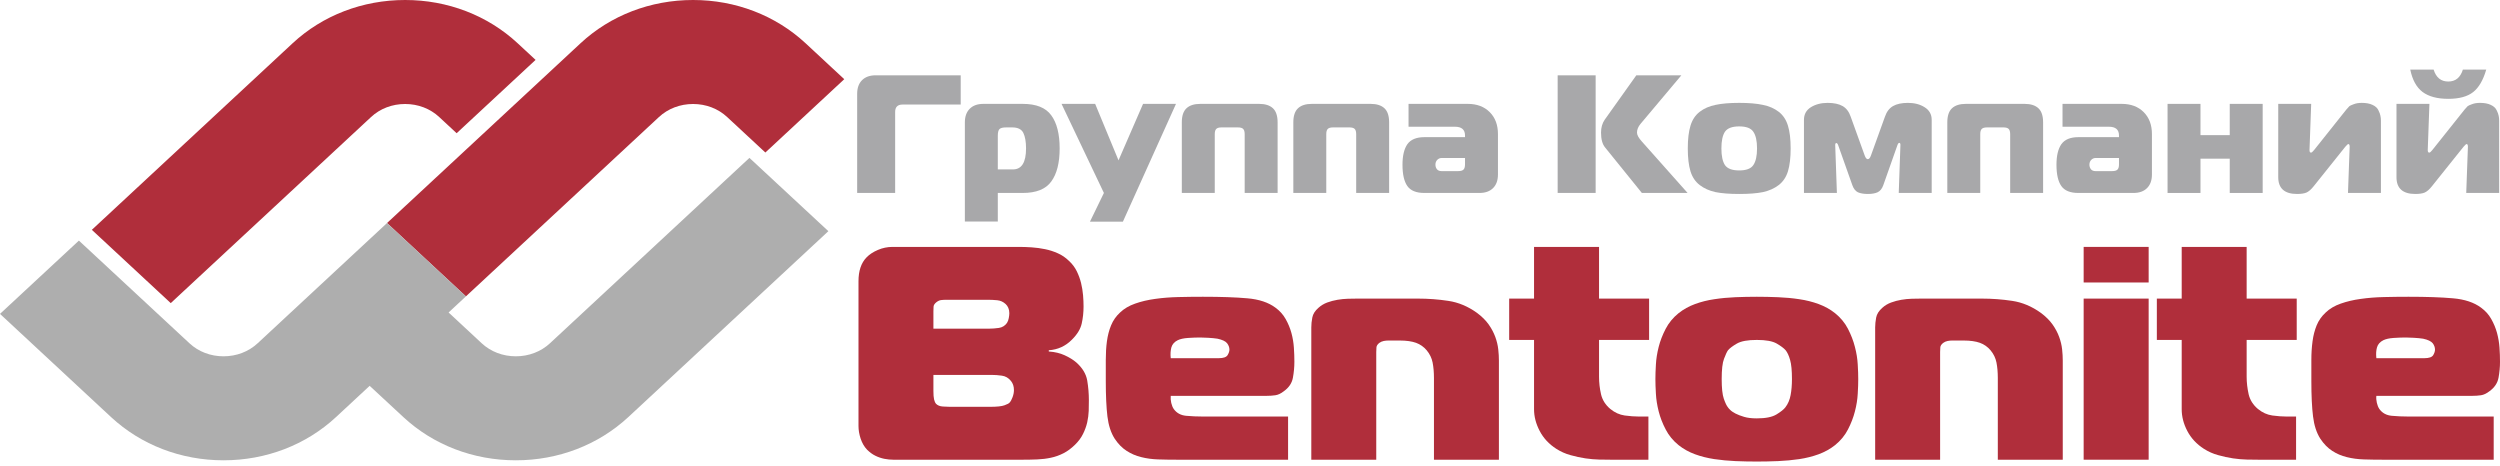 <svg width="247" height="46" viewBox="0 0 247 46" fill="none" xmlns="http://www.w3.org/2000/svg">
<path d="M88.441 19.064H84.688V9.267C84.688 8.691 84.849 8.243 85.17 7.922C85.491 7.601 85.939 7.44 86.515 7.44H94.917V10.33H89.172C88.685 10.33 88.441 10.573 88.441 11.06V19.064Z" fill="#A8A8AA"/>
<path d="M97.155 10.263H101.041C102.38 10.263 103.321 10.639 103.864 11.392C104.417 12.145 104.694 13.236 104.694 14.664C104.694 16.092 104.417 17.182 103.864 17.935C103.321 18.688 102.38 19.064 101.041 19.064H98.583V21.887H95.328V12.09C95.328 11.514 95.489 11.066 95.81 10.745C96.131 10.424 96.579 10.263 97.155 10.263ZM98.583 13.418V16.739H100.077C100.941 16.739 101.373 16.047 101.373 14.664C101.373 14.011 101.284 13.501 101.107 13.136C100.93 12.771 100.565 12.588 100.011 12.588H99.413C99.081 12.588 98.86 12.643 98.749 12.754C98.638 12.865 98.583 13.086 98.583 13.418Z" fill="#A8A8AA"/>
<path d="M116.188 10.263L110.941 21.904H107.686L109.065 19.064L104.88 10.263H108.201L110.509 15.843L112.934 10.263H116.188Z" fill="#A8A8AA"/>
<path d="M116.763 19.064V12.09C116.763 11.448 116.918 10.983 117.228 10.695C117.538 10.407 117.992 10.263 118.59 10.263H124.402C125 10.263 125.454 10.407 125.764 10.695C126.073 10.983 126.228 11.448 126.228 12.09V19.064H122.974V13.252C122.974 13.009 122.924 12.837 122.824 12.737C122.725 12.638 122.553 12.588 122.31 12.588H120.682C120.439 12.588 120.267 12.638 120.167 12.737C120.068 12.837 120.018 13.009 120.018 13.252V19.064H116.763Z" fill="#A8A8AA"/>
<path d="M127.781 19.064V12.09C127.781 11.448 127.936 10.983 128.246 10.695C128.556 10.407 129.01 10.263 129.607 10.263H135.419C136.017 10.263 136.471 10.407 136.781 10.695C137.091 10.983 137.246 11.448 137.246 12.09V19.064H133.991V13.252C133.991 13.009 133.941 12.837 133.842 12.737C133.742 12.638 133.571 12.588 133.327 12.588H131.7C131.456 12.588 131.285 12.638 131.185 12.737C131.085 12.837 131.036 13.009 131.036 13.252V19.064H127.781Z" fill="#A8A8AA"/>
<path d="M139.164 10.263H145.009C145.917 10.263 146.642 10.534 147.184 11.077C147.727 11.619 147.998 12.344 147.998 13.252V17.238C147.998 17.813 147.837 18.262 147.516 18.582C147.195 18.904 146.747 19.064 146.171 19.064H140.725C139.928 19.064 139.368 18.837 139.047 18.383C138.726 17.929 138.566 17.226 138.566 16.274C138.566 15.389 138.726 14.713 139.047 14.248C139.38 13.784 139.939 13.551 140.725 13.551H144.743V13.385C144.743 12.809 144.411 12.521 143.747 12.521H139.164V10.263ZM144.743 15.61H142.435C142.269 15.61 142.125 15.671 142.003 15.793C141.881 15.915 141.821 16.075 141.821 16.274C141.821 16.44 141.87 16.59 141.97 16.723C142.081 16.845 142.225 16.905 142.402 16.905H144.079C144.322 16.905 144.494 16.856 144.594 16.756C144.693 16.656 144.743 16.485 144.743 16.241V15.61Z" fill="#A8A8AA"/>
<path d="M166.734 19.064H162.217L158.58 14.564C158.315 14.243 158.182 13.756 158.182 13.103C158.182 12.604 158.303 12.178 158.547 11.824L161.669 7.44H166.119L162.084 12.239C161.852 12.516 161.735 12.804 161.735 13.103C161.735 13.335 161.896 13.629 162.217 13.983L166.734 19.064ZM153.897 19.064V7.44H157.65V19.064H153.897Z" fill="#A8A8AA"/>
<path d="M169.493 10.363C170.102 10.23 170.883 10.164 171.835 10.164C172.787 10.164 173.567 10.23 174.176 10.363C174.785 10.485 175.305 10.711 175.737 11.044C176.169 11.376 176.473 11.835 176.65 12.422C176.828 12.998 176.916 13.745 176.916 14.664C176.916 15.582 176.828 16.335 176.65 16.922C176.473 17.498 176.169 17.951 175.737 18.284C175.305 18.616 174.785 18.848 174.176 18.981C173.567 19.103 172.787 19.164 171.835 19.164C170.883 19.164 170.102 19.103 169.493 18.981C168.885 18.848 168.364 18.616 167.933 18.284C167.501 17.951 167.196 17.498 167.019 16.922C166.842 16.335 166.754 15.582 166.754 14.664C166.754 13.745 166.842 12.998 167.019 12.422C167.196 11.835 167.501 11.376 167.933 11.044C168.364 10.711 168.885 10.485 169.493 10.363ZM170.423 13.02C170.191 13.374 170.075 13.922 170.075 14.664C170.075 15.405 170.191 15.953 170.423 16.308C170.667 16.662 171.137 16.839 171.835 16.839C172.532 16.839 172.997 16.662 173.23 16.308C173.473 15.953 173.595 15.405 173.595 14.664C173.595 13.922 173.473 13.374 173.23 13.02C172.997 12.665 172.532 12.488 171.835 12.488C171.137 12.488 170.667 12.665 170.423 13.02Z" fill="#A8A8AA"/>
<path d="M187.463 14.348L186.068 18.3C185.947 18.643 185.758 18.876 185.504 18.998C185.26 19.108 184.939 19.164 184.541 19.164C184.142 19.164 183.816 19.108 183.561 18.998C183.317 18.876 183.135 18.643 183.013 18.3L181.618 14.365C181.563 14.21 181.502 14.132 181.435 14.132C181.358 14.132 181.319 14.199 181.319 14.332L181.485 19.064H178.231V11.841C178.231 11.298 178.458 10.883 178.911 10.595C179.376 10.307 179.93 10.164 180.572 10.164C181.192 10.164 181.685 10.269 182.05 10.479C182.415 10.689 182.681 11.038 182.847 11.525L184.225 15.344C184.314 15.599 184.419 15.726 184.541 15.726C184.662 15.726 184.768 15.599 184.856 15.344L186.234 11.525C186.401 11.038 186.666 10.689 187.032 10.479C187.397 10.269 187.89 10.164 188.509 10.164C189.152 10.164 189.7 10.307 190.153 10.595C190.618 10.883 190.851 11.298 190.851 11.841V19.064H187.596L187.762 14.315C187.762 14.182 187.723 14.116 187.646 14.116C187.58 14.116 187.519 14.193 187.463 14.348Z" fill="#A8A8AA"/>
<path d="M192.394 19.064V12.09C192.394 11.448 192.549 10.983 192.859 10.695C193.169 10.407 193.623 10.263 194.221 10.263H200.033C200.63 10.263 201.084 10.407 201.394 10.695C201.704 10.983 201.859 11.448 201.859 12.09V19.064H198.605V13.252C198.605 13.009 198.555 12.837 198.455 12.737C198.356 12.638 198.184 12.588 197.94 12.588H196.313C196.069 12.588 195.898 12.638 195.798 12.737C195.699 12.837 195.649 13.009 195.649 13.252V19.064H192.394Z" fill="#A8A8AA"/>
<path d="M203.777 10.263H209.622C210.53 10.263 211.255 10.534 211.797 11.077C212.34 11.619 212.611 12.344 212.611 13.252V17.238C212.611 17.813 212.451 18.262 212.13 18.582C211.809 18.904 211.36 19.064 210.785 19.064H205.338C204.541 19.064 203.982 18.837 203.661 18.383C203.34 17.929 203.179 17.226 203.179 16.274C203.179 15.389 203.34 14.713 203.661 14.248C203.993 13.784 204.552 13.551 205.338 13.551H209.356V13.385C209.356 12.809 209.024 12.521 208.36 12.521H203.777V10.263ZM209.356 15.61H207.048C206.882 15.61 206.738 15.671 206.617 15.793C206.495 15.915 206.434 16.075 206.434 16.274C206.434 16.44 206.484 16.59 206.583 16.723C206.694 16.845 206.838 16.905 207.015 16.905H208.692C208.936 16.905 209.107 16.856 209.207 16.756C209.307 16.656 209.356 16.485 209.356 16.241V15.61Z" fill="#A8A8AA"/>
<path d="M223.552 19.064H220.298V15.677H217.408V19.064H214.154V10.263H217.408V13.352H220.298V10.263H223.552V19.064Z" fill="#A8A8AA"/>
<path d="M235.236 19.064H231.981L232.147 14.498C232.147 14.32 232.103 14.232 232.014 14.232C231.97 14.232 231.871 14.32 231.716 14.498L228.594 18.4C228.339 18.721 228.096 18.931 227.863 19.031C227.642 19.119 227.337 19.164 226.95 19.164C225.71 19.164 225.09 18.61 225.09 17.503V10.263H228.345L228.179 14.83C228.179 14.996 228.228 15.079 228.328 15.079C228.394 15.079 228.494 14.996 228.627 14.83L231.815 10.828C231.959 10.662 232.059 10.551 232.114 10.496C232.181 10.44 232.324 10.374 232.546 10.296C232.767 10.208 233.033 10.164 233.343 10.164C233.775 10.164 234.129 10.23 234.406 10.363C234.694 10.496 234.887 10.673 234.987 10.894C235.098 11.116 235.164 11.298 235.186 11.442C235.219 11.586 235.236 11.747 235.236 11.924V19.064Z" fill="#A8A8AA"/>
<path d="M246.918 19.064H243.664L243.83 14.498C243.83 14.32 243.785 14.232 243.697 14.232C243.653 14.232 243.553 14.32 243.398 14.498L240.276 18.4C240.022 18.721 239.778 18.931 239.545 19.031C239.324 19.119 239.02 19.164 238.632 19.164C237.392 19.164 236.772 18.61 236.772 17.503V10.263H240.027L239.861 14.83C239.861 14.996 239.911 15.079 240.01 15.079C240.077 15.079 240.177 14.996 240.309 14.83L243.498 10.828C243.642 10.662 243.741 10.551 243.797 10.496C243.863 10.44 244.007 10.374 244.228 10.296C244.45 10.208 244.715 10.164 245.025 10.164C245.457 10.164 245.811 10.23 246.088 10.363C246.376 10.496 246.57 10.673 246.669 10.894C246.78 11.116 246.846 11.298 246.869 11.442C246.902 11.586 246.918 11.747 246.918 11.924V19.064ZM240.442 6.876C240.686 7.662 241.167 8.055 241.887 8.055C242.606 8.055 243.088 7.662 243.332 6.876H245.64C245.341 7.916 244.909 8.658 244.344 9.101C243.78 9.544 242.961 9.765 241.887 9.765C240.802 9.765 239.955 9.538 239.346 9.084C238.748 8.63 238.344 7.894 238.134 6.876H240.442Z" fill="#A8A8AA"/>
<path d="M92.221 38.63C92.221 38.992 92.241 39.267 92.285 39.458C92.329 39.649 92.393 39.791 92.481 39.895C92.633 40.051 92.858 40.145 93.153 40.164C93.447 40.184 93.682 40.194 93.859 40.194H97.785C98.486 40.194 98.972 40.145 99.246 40.041C99.516 39.944 99.687 39.855 99.751 39.772C99.859 39.654 99.957 39.473 100.045 39.233C100.133 38.992 100.177 38.762 100.177 38.541C100.177 38.179 100.079 37.88 99.883 37.639C99.643 37.34 99.344 37.164 98.981 37.115C98.624 37.066 98.29 37.041 97.981 37.041H92.221V38.63ZM97.721 32.472C98.025 32.472 98.349 32.448 98.687 32.399C99.025 32.35 99.295 32.183 99.491 31.904C99.579 31.762 99.638 31.605 99.668 31.423C99.702 31.242 99.722 31.08 99.722 30.943C99.722 30.742 99.687 30.566 99.619 30.413C99.555 30.267 99.467 30.139 99.359 30.041C99.119 29.82 98.839 29.693 98.525 29.663C98.207 29.634 97.927 29.619 97.687 29.619H93.461C93.29 29.619 93.123 29.629 92.971 29.649C92.819 29.668 92.667 29.742 92.515 29.86C92.339 30.002 92.246 30.144 92.236 30.296C92.226 30.448 92.221 30.6 92.221 30.762V32.472H97.721ZM84.819 27.786C84.819 26.766 85.079 25.987 85.603 25.443C85.887 25.144 86.265 24.894 86.736 24.693C87.201 24.492 87.686 24.394 88.192 24.394H100.638C101.05 24.394 101.481 24.408 101.932 24.438C102.379 24.467 102.82 24.531 103.256 24.619C103.692 24.707 104.114 24.845 104.516 25.026C104.923 25.202 105.286 25.457 105.614 25.776C105.943 26.075 106.197 26.418 106.384 26.796C106.57 27.178 106.712 27.565 106.81 27.967C106.908 28.369 106.972 28.771 107.006 29.168C107.041 29.57 107.055 29.943 107.055 30.281C107.055 30.86 106.997 31.423 106.874 31.963C106.756 32.502 106.433 33.036 105.908 33.556C105.276 34.198 104.511 34.546 103.619 34.605V34.727C104.207 34.767 104.732 34.889 105.188 35.1C105.648 35.311 106.031 35.546 106.335 35.806C106.947 36.35 107.305 36.943 107.418 37.595C107.526 38.247 107.58 38.889 107.58 39.532C107.58 39.875 107.575 40.228 107.565 40.6C107.55 40.968 107.501 41.346 107.418 41.723C107.33 42.105 107.193 42.488 107.006 42.865C106.82 43.248 106.555 43.605 106.202 43.949C105.835 44.306 105.452 44.591 105.06 44.787C104.663 44.988 104.256 45.135 103.83 45.223C103.403 45.316 102.957 45.37 102.486 45.39C102.016 45.41 101.54 45.419 101.06 45.419H89.074C88.814 45.419 88.54 45.419 88.255 45.419C87.971 45.419 87.677 45.39 87.373 45.331C87.064 45.267 86.77 45.169 86.486 45.027C86.201 44.89 85.931 44.689 85.667 44.429C85.382 44.13 85.172 43.762 85.029 43.331C84.887 42.9 84.819 42.488 84.819 42.086V27.786Z" fill="#B02E3B"/>
<path d="M120.419 35.389C120.875 35.389 121.164 35.286 121.287 35.085C121.404 34.889 121.468 34.708 121.468 34.546C121.468 34.325 121.39 34.115 121.238 33.914C121.086 33.718 120.767 33.566 120.287 33.463C120.027 33.423 119.718 33.394 119.37 33.374C119.022 33.355 118.757 33.345 118.585 33.345C118.213 33.345 117.811 33.36 117.375 33.389C116.933 33.419 116.595 33.497 116.355 33.615C116.031 33.776 115.821 34.012 115.732 34.321C115.649 34.63 115.625 34.987 115.669 35.389H120.419ZM116.291 45.419C115.634 45.419 115.017 45.41 114.423 45.39C113.835 45.37 113.276 45.297 112.757 45.164C112.232 45.037 111.752 44.831 111.315 44.547C110.874 44.267 110.482 43.87 110.134 43.346C109.761 42.767 109.521 42.032 109.413 41.14C109.306 40.247 109.252 39.081 109.252 37.639C109.252 36.919 109.252 36.228 109.252 35.566C109.252 34.909 109.286 34.291 109.364 33.722C109.443 33.149 109.575 32.624 109.776 32.144C109.972 31.664 110.266 31.242 110.659 30.879C111.051 30.502 111.546 30.208 112.149 29.997C112.747 29.786 113.409 29.629 114.129 29.531C114.85 29.428 115.61 29.369 116.404 29.35C117.203 29.33 118.017 29.32 118.845 29.32C120.615 29.32 122.076 29.369 123.233 29.472C124.39 29.57 125.321 29.879 126.017 30.399C126.434 30.703 126.767 31.07 127.017 31.512C127.267 31.953 127.459 32.414 127.591 32.894C127.723 33.374 127.802 33.86 127.836 34.35C127.87 34.84 127.885 35.306 127.885 35.747C127.885 36.267 127.836 36.796 127.738 37.326C127.64 37.855 127.341 38.301 126.836 38.659C126.552 38.88 126.277 39.012 126.003 39.051C125.728 39.09 125.439 39.11 125.135 39.11H115.669C115.649 39.331 115.664 39.561 115.718 39.801C115.772 40.041 115.855 40.242 115.963 40.404C116.247 40.806 116.659 41.032 117.193 41.081C117.728 41.13 118.277 41.154 118.845 41.154H127.262V45.419H116.291Z" fill="#B02E3B"/>
<path d="M129.557 32.355C129.557 32.051 129.586 31.727 129.655 31.379C129.719 31.026 129.924 30.703 130.277 30.399C130.518 30.183 130.802 30.012 131.125 29.889C131.454 29.771 131.792 29.678 132.145 29.619C132.493 29.561 132.836 29.526 133.175 29.516C133.513 29.507 133.812 29.502 134.077 29.502H140.102C141.106 29.502 142.107 29.575 143.097 29.727C144.092 29.874 145.038 30.271 145.93 30.914C146.411 31.271 146.793 31.654 147.077 32.051C147.362 32.453 147.577 32.865 147.734 33.286C147.886 33.703 147.984 34.115 148.028 34.517C148.073 34.919 148.092 35.286 148.092 35.63V45.419H141.675V37.34C141.675 36.782 141.631 36.272 141.543 35.821C141.455 35.375 141.258 34.968 140.954 34.605C140.67 34.267 140.317 34.022 139.905 33.87C139.489 33.722 138.954 33.644 138.302 33.644H137.155C137.023 33.644 136.876 33.659 136.714 33.688C136.547 33.722 136.4 33.786 136.268 33.884C136.096 34.026 136.003 34.169 135.993 34.321C135.979 34.473 135.974 34.625 135.974 34.786V45.419H129.557V32.355Z" fill="#B02E3B"/>
<path d="M159.132 45.419C158.804 45.419 158.426 45.414 158 45.405C157.573 45.395 157.122 45.356 156.642 45.287C156.161 45.214 155.671 45.111 155.166 44.968C154.666 44.831 154.195 44.62 153.759 44.341C153.039 43.88 152.494 43.292 152.122 42.581C151.749 41.87 151.563 41.154 151.563 40.434V33.585H149.107V29.502H151.563V24.394H157.985V29.502H162.931V33.585H157.985V37.218C157.985 37.801 158.049 38.375 158.181 38.949C158.313 39.517 158.617 40.002 159.098 40.404C159.534 40.762 160.01 40.978 160.524 41.051C161.034 41.12 161.5 41.154 161.912 41.154H162.863V45.419H159.132Z" fill="#B02E3B"/>
<path d="M170.103 37.458C170.103 38.34 170.172 38.988 170.314 39.399C170.456 39.806 170.593 40.096 170.726 40.252C170.745 40.292 170.819 40.375 170.937 40.492C171.054 40.615 171.231 40.733 171.461 40.855C171.692 40.973 171.976 41.086 172.314 41.184C172.652 41.287 173.069 41.336 173.574 41.336C174.447 41.336 175.099 41.203 175.52 40.944C175.947 40.684 176.236 40.453 176.388 40.252C176.653 39.914 176.824 39.507 176.912 39.037C177.001 38.566 177.045 38.041 177.045 37.458C177.045 36.62 176.986 35.987 176.863 35.566C176.746 35.149 176.599 34.825 176.422 34.605C176.246 34.404 175.952 34.183 175.54 33.943C175.123 33.703 174.466 33.585 173.574 33.585C172.677 33.585 172.025 33.703 171.608 33.943C171.192 34.183 170.897 34.404 170.726 34.605C170.613 34.767 170.486 35.046 170.334 35.448C170.177 35.85 170.103 36.517 170.103 37.458ZM173.574 29.32C174.251 29.32 174.947 29.335 175.667 29.364C176.388 29.394 177.089 29.458 177.765 29.561C178.442 29.659 179.079 29.82 179.682 30.041C180.28 30.262 180.824 30.561 181.305 30.943C181.849 31.384 182.276 31.899 182.579 32.487C182.883 33.08 183.114 33.673 183.266 34.276C183.423 34.875 183.516 35.458 183.545 36.017C183.58 36.581 183.594 37.061 183.594 37.458C183.594 37.86 183.58 38.34 183.545 38.899C183.516 39.463 183.423 40.041 183.266 40.645C183.114 41.243 182.883 41.841 182.579 42.429C182.276 43.022 181.849 43.537 181.305 43.978C180.824 44.36 180.28 44.66 179.682 44.88C179.079 45.101 178.442 45.258 177.765 45.361C177.089 45.459 176.388 45.527 175.667 45.557C174.947 45.586 174.251 45.601 173.574 45.601C172.873 45.601 172.172 45.586 171.461 45.557C170.75 45.527 170.059 45.459 169.383 45.361C168.706 45.258 168.064 45.101 167.466 44.88C166.863 44.66 166.324 44.36 165.843 43.978C165.299 43.537 164.873 43.022 164.569 42.429C164.26 41.841 164.029 41.243 163.877 40.645C163.725 40.041 163.632 39.463 163.603 38.899C163.569 38.34 163.554 37.86 163.554 37.458C163.554 37.061 163.569 36.581 163.603 36.017C163.632 35.458 163.725 34.875 163.877 34.276C164.029 33.673 164.26 33.08 164.569 32.487C164.873 31.899 165.299 31.384 165.843 30.943C166.324 30.561 166.863 30.262 167.466 30.041C168.064 29.82 168.706 29.659 169.383 29.561C170.059 29.458 170.75 29.394 171.461 29.364C172.172 29.335 172.873 29.32 173.574 29.32Z" fill="#B02E3B"/>
<path d="M185.266 32.355C185.266 32.051 185.3 31.727 185.364 31.379C185.428 31.026 185.639 30.703 185.987 30.399C186.227 30.183 186.511 30.012 186.84 29.889C187.163 29.771 187.501 29.678 187.854 29.619C188.202 29.561 188.546 29.526 188.884 29.516C189.222 29.507 189.521 29.502 189.786 29.502H195.811C196.816 29.502 197.816 29.575 198.811 29.727C199.801 29.874 200.747 30.271 201.64 30.914C202.12 31.271 202.502 31.654 202.787 32.051C203.071 32.453 203.292 32.865 203.444 33.286C203.596 33.703 203.694 34.115 203.738 34.517C203.782 34.919 203.801 35.286 203.801 35.63V45.419H197.384V37.34C197.384 36.782 197.34 36.272 197.252 35.821C197.164 35.375 196.968 34.968 196.664 34.605C196.379 34.267 196.031 34.022 195.615 33.87C195.198 33.722 194.664 33.644 194.012 33.644H192.864C192.732 33.644 192.585 33.659 192.423 33.688C192.257 33.722 192.11 33.786 191.982 33.884C191.806 34.026 191.712 34.169 191.703 34.321C191.688 34.473 191.683 34.625 191.683 34.786V45.419H185.266V32.355Z" fill="#B02E3B"/>
<path d="M205.865 29.502H212.287V45.419H205.865V29.502ZM205.865 27.909V24.394H212.287V27.909H205.865Z" fill="#B02E3B"/>
<path d="M223.116 45.419C222.788 45.419 222.41 45.414 221.989 45.405C221.562 45.395 221.106 45.356 220.626 45.287C220.146 45.214 219.655 45.111 219.155 44.968C218.65 44.831 218.18 44.62 217.743 44.341C217.023 43.88 216.479 43.292 216.106 42.581C215.733 41.87 215.552 41.154 215.552 40.434V33.585H213.096V29.502H215.552V24.394H221.969V29.502H226.916V33.585H221.969V37.218C221.969 37.801 222.038 38.375 222.165 38.949C222.298 39.517 222.602 40.002 223.082 40.404C223.518 40.762 223.994 40.978 224.509 41.051C225.023 41.12 225.484 41.154 225.901 41.154H226.852V45.419H223.116Z" fill="#B02E3B"/>
<path d="M239.534 35.389C239.99 35.389 240.279 35.286 240.402 35.085C240.519 34.889 240.578 34.708 240.578 34.546C240.578 34.325 240.505 34.115 240.353 33.914C240.196 33.718 239.882 33.566 239.402 33.463C239.142 33.423 238.833 33.394 238.485 33.374C238.132 33.355 237.872 33.345 237.696 33.345C237.328 33.345 236.921 33.36 236.485 33.389C236.048 33.419 235.71 33.497 235.47 33.615C235.146 33.776 234.936 34.012 234.847 34.321C234.759 34.63 234.74 34.987 234.784 35.389H239.534ZM235.406 45.419C234.749 45.419 234.127 45.41 233.538 45.39C232.95 45.37 232.391 45.297 231.867 45.164C231.342 45.037 230.862 44.831 230.426 44.547C229.989 44.267 229.597 43.87 229.249 43.346C228.876 42.767 228.636 42.032 228.528 41.14C228.416 40.247 228.362 39.081 228.362 37.639C228.362 36.919 228.362 36.228 228.362 35.566C228.362 34.909 228.401 34.291 228.479 33.722C228.553 33.149 228.69 32.624 228.886 32.144C229.082 31.664 229.381 31.242 229.774 30.879C230.166 30.502 230.661 30.208 231.264 29.997C231.862 29.786 232.524 29.629 233.244 29.531C233.965 29.428 234.72 29.369 235.519 29.35C236.318 29.33 237.127 29.32 237.96 29.32C239.73 29.32 241.191 29.369 242.348 29.472C243.505 29.57 244.436 29.879 245.132 30.399C245.549 30.703 245.882 31.07 246.132 31.512C246.382 31.953 246.574 32.414 246.706 32.894C246.833 33.374 246.917 33.86 246.951 34.35C246.985 34.84 247 35.306 247 35.747C247 36.267 246.951 36.796 246.853 37.326C246.755 37.855 246.451 38.301 245.951 38.659C245.667 38.88 245.387 39.012 245.118 39.051C244.843 39.09 244.554 39.11 244.25 39.11H234.784C234.759 39.331 234.779 39.561 234.833 39.801C234.887 40.041 234.97 40.242 235.078 40.404C235.362 40.806 235.774 41.032 236.308 41.081C236.843 41.13 237.392 41.154 237.96 41.154H246.377V45.419H235.406Z" fill="#B02E3B"/>
<path d="M51.145 4.275C48.179 1.52 44.228 0 40.027 0C35.826 0 31.875 1.52 28.909 4.275L9.074 22.707L16.869 29.948L36.659 11.564C37.551 10.731 38.747 10.275 40.027 10.275C41.306 10.275 42.503 10.731 43.395 11.564L45.115 13.162L52.915 5.917L51.145 4.275Z" fill="#B02E3B"/>
<path d="M79.593 4.275C76.622 1.52 72.676 0 68.475 0C64.273 0 60.322 1.52 57.356 4.275L38.237 22.036L46.032 29.281L65.102 11.564C65.999 10.731 67.195 10.275 68.475 10.275C69.754 10.275 70.95 10.731 71.843 11.564L75.617 15.069L83.412 7.824L79.593 4.275Z" fill="#B02E3B"/>
<path d="M74.044 15.599L54.332 33.919C53.44 34.747 52.243 35.203 50.964 35.203C49.684 35.203 48.488 34.747 47.591 33.914L44.321 30.874L46.032 29.281L38.238 22.036L25.457 33.914C24.56 34.747 23.364 35.203 22.085 35.203C20.805 35.203 19.609 34.747 18.717 33.914L7.795 23.771L0 31.012L10.966 41.203C13.937 43.959 17.883 45.478 22.085 45.478C26.286 45.478 30.237 43.959 33.203 41.203L36.522 38.12L39.846 41.203C42.811 43.959 46.758 45.478 50.964 45.478C55.165 45.478 59.111 43.959 62.082 41.203L81.843 22.84L74.044 15.599Z" fill="#AEAEAE"/>
</svg>
